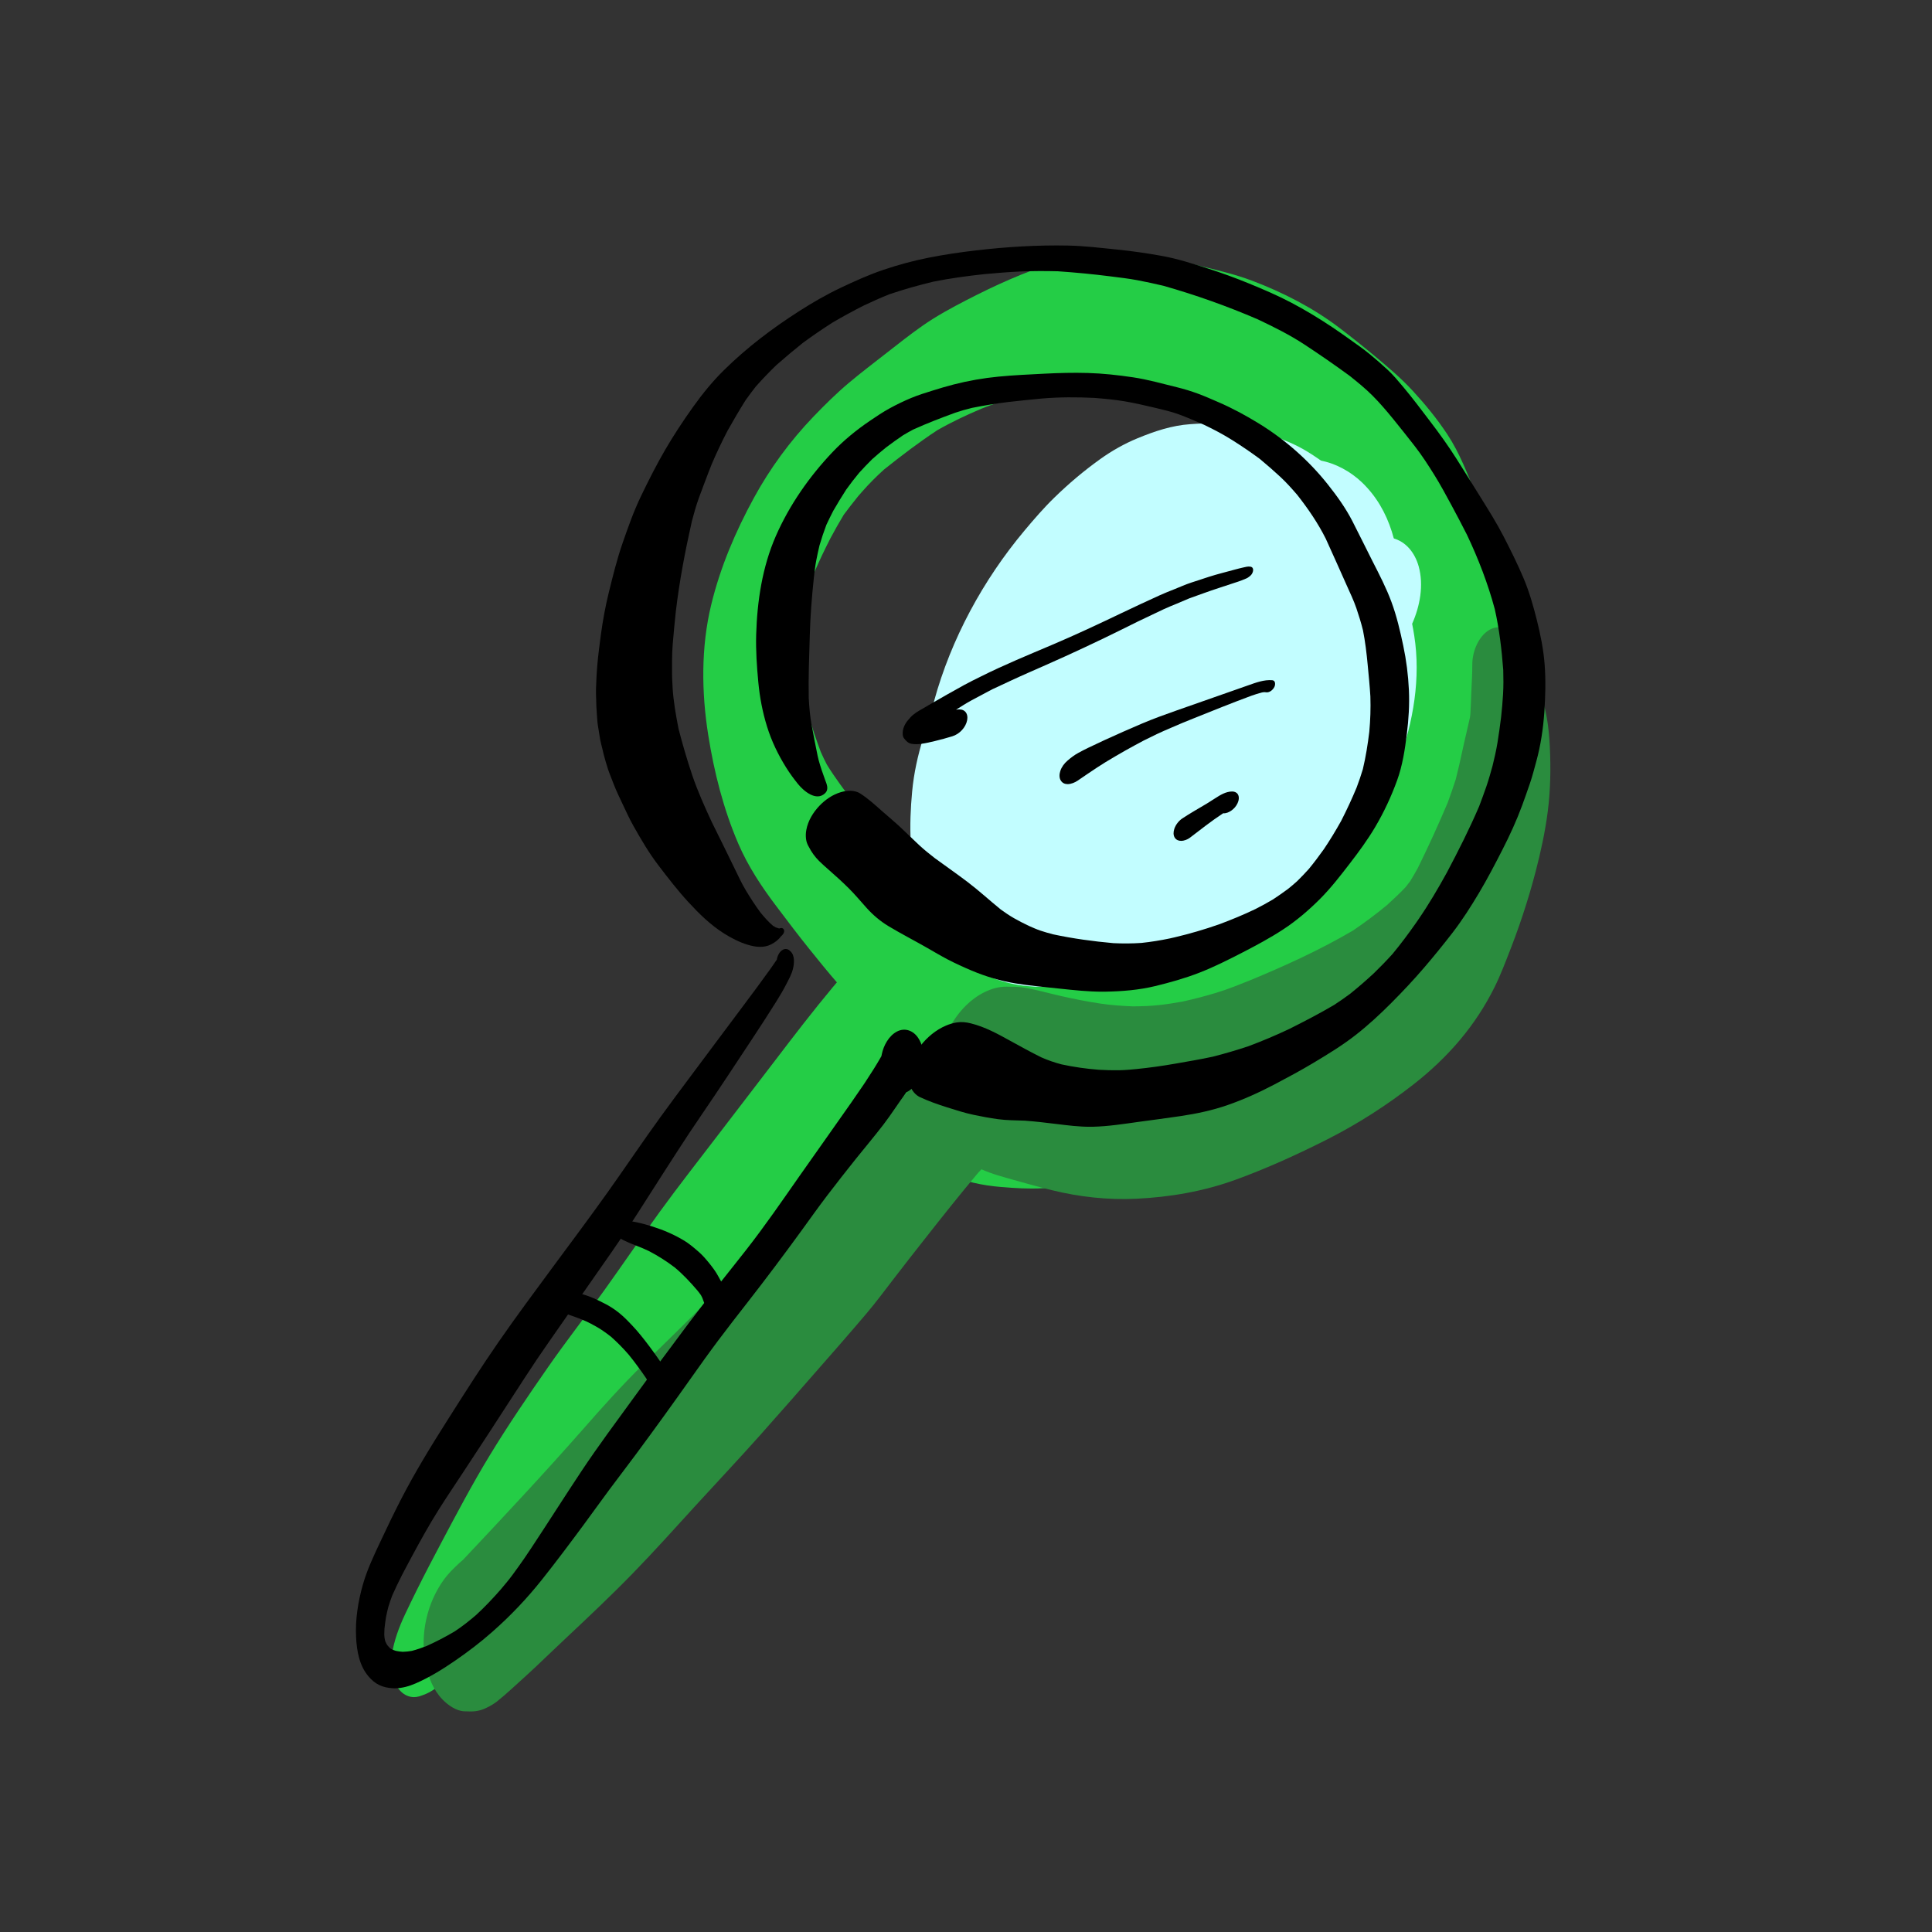<?xml version="1.0" encoding="UTF-8" standalone="no"?>
<!-- Created with Inkscape (http://www.inkscape.org/) -->

<svg
   width="500"
   height="500"
   viewBox="0 0 132.292 132.292"
   version="1.1"
   id="svg739"
   inkscape:version="1.1 (c4e8f9e, 2021-05-24)"
   sodipodi:docname="t0274.svg"
   inkscape:export-filename="/Users/koazumi/Desktop/ビットマップ.png"
   inkscape:export-xdpi="96"
   inkscape:export-ydpi="96"
   xmlns:inkscape="http://www.inkscape.org/namespaces/inkscape"
   xmlns:sodipodi="http://sodipodi.sourceforge.net/DTD/sodipodi-0.dtd"
   xmlns="http://www.w3.org/2000/svg"
   xmlns:svg="http://www.w3.org/2000/svg">
  <rect x="0" y="0" width="132.292" height="132.292" fill="#333333" stroke="none"/>
  <sodipodi:namedview
     id="namedview741"
     pagecolor="#ffffff"
     bordercolor="#666666"
     borderopacity="1.0"
     inkscape:pageshadow="2"
     inkscape:pageopacity="0.0"
     inkscape:pagecheckerboard="0"
     inkscape:document-units="mm"
     showgrid="false"
     units="px"
     inkscape:zoom="1.0998546"
     inkscape:cx="192.29815"
     inkscape:cy="352.3193"
     inkscape:window-width="1716"
     inkscape:window-height="1027"
     inkscape:window-x="95"
     inkscape:window-y="25"
     inkscape:window-maximized="0"
     inkscape:current-layer="layer1" />
  <defs
     id="defs736" />
  <g
     inkscape:label="レイヤー 1"
     inkscape:groupmode="layer"
     id="layer1">
    <g
       id="g6534"
       transform="matrix(0.195,0,0,-0.195,-491.778,607.044)">
      <g
         id="g326"
         transform="matrix(1,0,0,-1,2877.376,2695.94)">
        <path
           d="m 0,0 c -2.918,-0.211 -5.82,-0.402 -8.715,-0.844 -6.461,-0.984 -12.883,-2.969 -18.711,-5.926 -2.672,-1.355 -5.914,-2.965 -8.383,-4.816 -3.09,-2.312 -6.008,-4.797 -8.805,-7.457 -0.664,-0.629 -1.211,-1.348 -1.789,-2.055 -1.641,-2.016 -3.324,-3.996 -4.805,-6.129 -1.379,-1.984 -2.645,-4.039 -3.914,-6.094 -7.047,-11.408 -8.814,-25.523 -6.383,-38.755 -3.345,-3.84 -6.536,-7.823 -9.719,-11.764 -3.938,-4.879 -7.703,-9.891 -11.484,-14.891 -5.266,-6.961 -10.043,-14.129 -13.508,-22.203 -5.203,-12.125 -8.465,-25.07 -10.527,-38.074 -2.379,-14.977 -2.551,-30.82 1.02,-45.625 3.203,-13.273 8.512,-25.734 15.043,-37.691 5.644,-10.328 12.707,-19.957 20.848,-28.438 3.996,-4.164 8.141,-8.262 12.566,-11.977 4.277,-3.59 8.723,-6.965 13.125,-10.406 4.164,-3.25 8.293,-6.524 12.621,-9.555 4.914,-3.441 10.23,-6.32 15.555,-9.07 10,-5.164 20.449,-9.91 31.219,-13.219 5.981,-1.836 12.035,-2.898 18.281,-3.133 6.008,-0.227 12.137,0.637 18.078,1.434 5.242,0.703 10.402,2 15.531,3.258 5.734,1.406 11.52,2.797 17.055,4.883 10.832,4.082 21.484,9.559 30.707,16.578 4.101,3.117 8.141,6.344 12.098,9.637 4.723,3.934 9.465,7.926 13.637,12.453 4.441,4.82 8.559,9.844 12.168,15.316 4.352,6.594 7.219,14.164 10.086,21.465 4.445,11.324 7.449,23.25 10.098,35.098 2.977,13.301 4.926,26.871 4.359,40.527 -0.293,7.109 -1.191,14.152 -2.41,21.152 -1.387,7.969 -3.141,15.785 -5.644,23.488 -2.5,7.688 -5.809,15.031 -9.57,22.168 -4.019,7.62 -8.385,15.103 -13.193,22.256 0.367,-0.539 0.733,-1.077 1.099,-1.615 -0.376,0.552 -0.752,1.105 -1.128,1.658 -0.388,0.577 -0.779,1.152 -1.173,1.725 0.223,-0.33 0.447,-0.659 0.671,-0.988 -1.062,1.561 -2.126,3.123 -3.191,4.684 0.766,-1.129 1.535,-2.254 2.301,-3.383 -7.359,10.836 -15.938,20.727 -25.074,30.098 -4.328,4.445 -9.18,8.625 -14.149,12.355 -5.355,4.027 -10.797,7.805 -16.52,11.305 -10.328,6.316 -21.906,10.25 -33.539,13.371 -10.406,2.793 -20.973,5.215 -31.527,7.371 C 19.246,-0.797 14.262,0.082 9.094,0.215 8.355,0.234 7.6,0.244 6.837,0.244 4.547,0.244 2.186,0.158 0,0 Z m 47.508,-79.582 c 5.554,-0.332 11.008,-0.902 16.502,-1.7 2.549,-0.543 5.071,-1.132 7.604,-1.788 2.539,-0.656 5.017,-1.601 7.471,-2.552 3.658,-1.601 7.317,-3.262 10.701,-5.385 0.189,-0.119 0.377,-0.238 0.565,-0.357 2.073,-1.496 4.064,-3.031 6.04,-4.625 2.599,-2.475 5.085,-5.022 7.509,-7.668 4.01,-4.813 7.82,-9.741 11.456,-14.843 3.776,-5.78 7.289,-11.72 10.669,-17.739 1.36,-2.686 2.654,-5.394 3.885,-8.149 0.716,-1.922 1.393,-3.853 2.032,-5.804 0.705,-2.679 1.338,-5.369 1.917,-8.078 0.335,-1.999 0.639,-3.998 0.899,-6.011 0.073,-1.58 0.115,-3.158 0.13,-4.74 -0.168,-2.534 -0.394,-5.053 -0.671,-7.578 -1.217,-8.238 -2.706,-16.388 -4.644,-24.49 -1.514,-5.54 -3.29,-10.993 -5.252,-16.39 -0.754,-1.775 -1.536,-3.524 -2.354,-5.276 -1.514,-2.473 -3.117,-4.854 -4.847,-7.205 -7.415,-8.812 -15.767,-16.721 -24.213,-24.548 -3.011,-2.488 -6.084,-4.837 -9.316,-7.066 -3.315,-2.29 -6.815,-4.321 -10.325,-6.303 -9.509,-4.728 -19.523,-8.185 -29.737,-11.066 -6.411,-1.62 -12.788,-3.02 -19.387,-3.424 -3.254,0.151 -6.427,0.48 -9.65,0.963 -8.683,1.823 -16.966,4.567 -25.243,7.79 -5.358,2.264 -10.561,4.72 -15.617,7.618 -6.454,4.253 -12.602,8.943 -18.641,13.76 -2.688,2.435 -5.247,4.983 -7.647,7.722 0.304,-0.347 0.607,-0.694 0.91,-1.041 -0.782,0.894 -1.563,1.788 -2.345,2.681 -1.734,2.145 -3.411,4.293 -5.048,6.5 -1.641,2.7 -3.171,5.448 -4.665,8.23 -1.973,3.858 -3.84,7.739 -5.55,11.716 -1.043,2.934 -2.012,5.874 -2.924,8.845 -0.742,2.904 -1.421,5.804 -2.03,8.733 -0.11,0.791 -0.218,1.581 -0.329,2.371 -0.147,2.49 -0.23,4.975 -0.262,7.477 0.157,3.605 0.428,7.174 0.816,10.763 0.748,4.092 1.595,8.137 2.548,12.181 1.263,4.414 2.716,8.717 4.317,13.006 0.669,1.497 1.373,2.974 2.131,4.428 2.824,4.635 6.164,8.926 9.334,13.328 2.957,4.102 5.809,8.285 8.586,12.508 3.391,5.158 6.691,10.355 10.117,15.47 5.894,-1.959 12.775,-1.583 17.786,2.401 2.875,2.289 6.195,4.004 8.992,6.383 3.36,2.863 6.654,5.795 9.959,8.718 1.917,1.522 3.905,2.938 5.988,4.216 3.78,1.792 7.699,3.115 11.704,4.271 5.375,1.178 10.756,1.599 16.232,1.839 4.629,0.088 9.284,0.184 13.899,-0.091 z"
           style="fill:#24cd46;fill-opacity:1;fill-rule:nonzero;stroke:none"
           id="path328"
           inkscape:connector-curvature="0" />
      </g>
      <g
         id="g330"
         transform="matrix(1,0,0,-1,2662.613,2519.181)">
        <path
           d="m 0,0 c -3.09,-3.18 -3.731,-8.383 -3.109,-12.582 0.742,-5.062 2.523,-9.859 4.699,-14.473 1.324,-2.805 2.676,-5.59 4.055,-8.371 2.734,-5.516 5.586,-10.969 8.469,-16.406 5.519,-10.402 10.996,-20.809 17.117,-30.875 6.457,-10.625 13.473,-20.93 20.574,-31.133 6.34,-9.113 13.203,-17.871 19.676,-26.891 6.566,-9.152 12.883,-18.477 19.508,-27.59 6.601,-9.082 13.547,-17.934 20.363,-26.855 6.746,-8.836 13.543,-17.633 20.281,-26.473 6.555,-8.602 13.148,-17.188 20.07,-25.496 2.619,-3.151 5.311,-6.239 8.012,-9.318 1.577,-1.835 3.118,-3.694 4.601,-5.608 0.934,-1.203 1.797,-2.461 2.664,-3.715 3.742,-5.402 8.836,-9.93 14.672,-12.93 5.66,-2.914 12.149,-3.617 18.145,-1.234 8.793,3.488 14.164,12.336 16.957,20.938 2.91,8.957 3.352,18.703 2.066,27.988 -1.473,10.633 -5.324,20.477 -11.59,29.176 -2.891,4.012 -6.449,7.606 -10.414,10.582 -0.376,0.283 -0.747,0.569 -1.117,0.858 -4.313,4.144 -8.246,8.672 -12.254,13.107 -4.183,4.629 -8.294,9.317 -12.409,14.002 -7.643,8.759 -15.305,17.499 -23.298,25.944 -7.43,7.844 -14.879,15.66 -22.461,23.355 -14.723,14.941 -29.262,30.051 -44.16,44.816 -7.219,7.152 -14.121,14.582 -21.098,21.961 -7.293,7.715 -14.66,15.359 -22.023,23.008 -4.336,4.504 -8.773,8.879 -13.402,13.082 -2.422,2.199 -4.891,4.387 -7.438,6.441 -1.145,0.922 -2.254,1.93 -3.477,2.75 -0.797,0.535 -1.594,1.07 -2.391,1.605 C 9.738,0.707 8.199,1.258 6.461,1.844 6.462,1.838 6.463,1.832 6.464,1.826 5.88,1.994 5.291,2.076 4.708,2.076 2.985,2.076 1.317,1.357 0,0 Z"
           style="fill:#24cd46;fill-opacity:1;fill-rule:nonzero;stroke:none"
           id="path332"
           inkscape:connector-curvature="0" />
      </g>
      <g
         id="g334"
         transform="matrix(1,0,0,-1,2685.031,2512.124)">
        <path
           d="m 0,0 c -2.848,-0.082 -5.801,-2.18 -7.688,-4.121 -3.281,-3.375 -5.082,-8.027 -5.969,-12.57 -1.988,-10.199 0.406,-21.254 6.504,-29.648 1.476,-2.031 3.25,-3.742 5.059,-5.453 0.507,-0.479 1.033,-0.942 1.577,-1.379 14.137,-15.023 28.257,-30.089 41.883,-45.575 6.975,-7.975 14.03,-15.819 21.591,-23.257 7.617,-7.488 15.344,-14.871 22.77,-22.555 15.035,-15.555 29.355,-31.77 44.098,-47.602 5.328,-5.723 11.051,-11.023 16.746,-16.375 5.242,-4.925 10.273,-10.081 15.092,-15.419 1.133,-1.366 2.214,-2.759 3.248,-4.204 0.488,-0.737 0.974,-1.475 1.46,-2.213 1.899,-6.447 4.891,-12.657 9.699,-17.441 3.621,-3.606 8.953,-6.691 14.242,-6.641 2.074,0.024 4.156,-0.012 6.207,0.336 4.391,0.742 8.664,1.973 13,2.961 4.578,1.043 9.16,1.938 13.805,2.641 3.763,0.57 7.578,0.819 11.383,0.975 3.151,-0.027 6.281,-0.118 9.418,-0.471 2.694,-0.301 5.361,-0.732 8.024,-1.208 4.011,-0.877 7.939,-1.907 11.878,-3.097 4.017,-1.216 7.94,-2.816 11.838,-4.368 12.368,-5.133 24.57,-10.674 36.119,-17.469 4.168,-2.814 8.152,-5.783 12.021,-9 2.199,-2.009 4.381,-4.031 6.429,-6.195 0.554,-0.68 1.094,-1.37 1.619,-2.073 0.955,-1.538 1.842,-3.111 2.723,-4.693 3.729,-7.56 7.226,-15.215 10.506,-22.98 0.988,-2.693 1.917,-5.384 2.799,-8.109 0.834,-3.336 1.623,-6.673 2.329,-10.039 0.826,-3.929 1.824,-7.822 2.672,-11.742 0.049,-0.344 0.094,-0.688 0.136,-1.033 0.149,-2.635 0.256,-5.27 0.348,-7.908 0.117,-3.195 0.359,-6.391 0.34,-9.59 -0.031,-4.172 1.789,-9.164 5.231,-11.715 1.328,-0.988 2.953,-1.594 4.629,-1.363 2.52,0.348 4.016,2.285 5.164,4.355 0.008,0.014 0.015,0.028 0.023,0.042 2.405,3.977 4.733,7.973 6.508,12.283 2.023,4.902 3.684,9.777 4.609,15.012 0.594,3.375 0.894,6.805 1.059,10.223 0.371,7.609 0.238,15.293 -0.742,22.855 -0.922,7.074 -2.422,13.965 -4.215,20.859 -2.642,10.159 -6.006,20.301 -9.924,30.044 0.448,-1.11 0.893,-2.218 1.341,-3.329 -1.875,4.684 -3.617,9.441 -5.863,13.961 -3.297,6.641 -7.293,12.727 -12.035,18.398 -4.809,5.75 -10.402,11.035 -16.301,15.652 -9.438,7.387 -19.598,13.922 -30.293,19.344 -10.465,5.301 -21.246,10.211 -32.273,14.226 -11.246,4.09 -23.039,6.125 -34.973,6.688 -9.899,0.465 -19.871,-0.625 -29.477,-2.988 -5.41,-1.328 -10.773,-2.848 -16.133,-4.359 -1.969,-0.555 -3.926,-1.141 -5.844,-1.844 -0.965,-0.356 -1.913,-0.739 -2.852,-1.149 -0.39,0.401 -0.776,0.806 -1.156,1.217 -6.505,7.71 -12.765,15.637 -19.003,23.561 -3.547,4.5 -7.074,9.016 -10.566,13.559 -3.18,4.129 -6.289,8.332 -9.66,12.309 -2.848,3.352 -5.707,6.691 -8.605,10 0.731,-0.836 1.461,-1.672 2.195,-2.508 -2.074,2.383 -4.152,4.766 -6.231,7.141 0.372,-0.425 0.743,-0.85 1.113,-1.276 -1.445,1.653 -2.893,3.303 -4.341,4.955 -7.206,8.249 -14.424,16.492 -21.714,24.672 -7.32,8.215 -14.879,16.207 -22.297,24.332 -7.34,8.043 -14.617,16.156 -22.207,23.957 -7.574,7.785 -15.484,15.234 -23.395,22.668 -3.57,3.352 -7.098,6.754 -10.656,10.117 -1.914,1.812 -3.875,3.574 -5.82,5.352 -0.914,0.836 -1.836,1.664 -2.754,2.496 -1.652,1.5 -3.328,2.973 -5.078,4.355 C 9.902,-2.254 7.512,-0.957 5.707,-0.426 4.404,-0.039 3.304,0.052 2.137,0.052 1.464,0.052 0.769,0.021 0,0 Z"
           style="fill:#2a8c3e;fill-opacity:1;fill-rule:nonzero;stroke:none"
           id="path336"
           inkscape:connector-curvature="0" />
      </g>
      <g
         id="g494"
         transform="matrix(1,0,0,-1,2887.82,2770.689)">
        <path
           d="m 0,0 c -4.434,-0.93 -8.871,-2.707 -12.812,-4.941 -9.41,-5.328 -16.133,-13.637 -20.785,-23.289 -4.43,-9.199 -6.84,-19.699 -7.773,-29.828 -1.176,-12.746 0.105,-25.777 3.488,-38.113 5.969,-21.789 17.207,-42.516 31.707,-59.824 3.363,-4.012 6.785,-7.984 10.539,-11.637 5.101,-4.961 10.25,-9.312 16.035,-13.469 4.055,-2.914 8.527,-5.449 13.145,-7.355 5.965,-2.457 12.051,-4.512 18.543,-4.953 2.918,-0.195 5.742,-0.387 8.652,-0.207 2.852,0.176 5.699,0.676 8.516,1.086 3.914,0.566 7.766,1.734 11.473,3.074 4.414,1.598 8.617,3.297 12.609,5.769 2.547,1.578 5.039,3.266 7.375,5.137 2.551,2.039 4.719,4.562 6.914,6.949 2.461,2.676 4.598,5.547 6.508,8.637 1.867,3.015 3.658,6.068 5.285,9.209 1.228,-0.061 2.464,0.042 3.687,0.35 4.844,1.219 7.91,5.328 9.191,9.965 1.817,6.58 0.45,13.922 -2.305,20.128 0.27,1.367 0.514,2.741 0.731,4.122 2.348,14.961 -0.332,30.355 -5.461,44.453 -5.164,14.195 -13.855,27.496 -24.371,38.293 -8.601,8.828 -18.863,16.434 -30.129,21.516 -4.17,1.881 -8.445,3.589 -12.85,4.842 C 44.124,-3.047 28.627,0.999 13.266,1.445 12.891,1.456 12.514,1.462 12.138,1.462 8.072,1.462 3.955,0.826 0,0 Z"
           style="fill:#c2fdff;fill-opacity:1;fill-rule:nonzero;stroke:none"
           id="path496"
           inkscape:connector-curvature="0" />
      </g>
      <g
         id="g498"
         transform="matrix(1,0,0,-1,2865.742,2772.035)">
        <path
           d="m 0,0 c -4.988,-2.941 -8.934,-6.426 -12.469,-11.031 -3.793,-4.941 -6.293,-10.699 -8.266,-16.551 -3.859,-11.449 -3.875,-23.633 -2.766,-35.516 1.188,-12.73 5.527,-25.137 10.906,-36.645 5.035,-10.773 12.113,-20.441 20.004,-29.27 6.605,-7.391 14.379,-13.645 22.48,-19.305 9.537,-6.667 20.081,-11.784 30.778,-16.307 4.689,-2.735 9.544,-5.205 14.519,-7.299 9,-3.793 18.387,-6.941 28.152,-7.953 2.824,-0.293 5.68,-0.488 8.52,-0.445 2.656,0.035 5.344,0.57 7.949,1.027 5.352,0.941 10.602,3.856 14.52,7.562 10.335,9.792 13.449,23.935 13.422,37.751 0,0.001 2e-4,0.002 2e-4,0.003 0.174,2.594 0.186,5.165 0.089,7.728 1.334,9.334 1.443,18.796 -0.253,28.147 -2.281,12.594 -6.328,24.742 -12.375,36.047 -5.887,11.012 -13.09,21.445 -21.957,30.281 -3.715,3.703 -7.59,7.266 -11.777,10.426 -2.664,2.008 -5.281,4.016 -8.066,5.848 -2.977,1.953 -6.125,3.688 -9.223,5.434 C 76.156,-5.539 67.344,-2.133 58.496,0.414 49.825,2.911 40.506,4.919 31.367,5.043 30.924,5.095 30.48,5.142 30.035,5.184 27.634,5.411 25.215,5.543 22.804,5.543 14.86,5.543 6.985,4.117 0,0 Z m 56.794,-79.117 c 4.213,-0.375 8.37,-1.003 12.51,-1.885 3.295,-0.877 6.535,-1.904 9.725,-3.103 1.261,-0.561 2.508,-1.149 3.741,-1.766 2.984,-7.373 6.149,-14.676 8.758,-22.192 0.014,-0.052 0.028,-0.104 0.042,-0.156 -0.025,0.005 -0.049,0.01 -0.074,0.015 -2.016,0.576 -3.997,1.253 -5.956,1.996 -2.531,1.122 -5.006,2.352 -7.437,3.677 -2.769,1.691 -5.465,3.493 -8.1,5.388 -2.797,2.196 -5.512,4.49 -8.15,6.877 -2.204,2.167 -4.34,4.4 -6.409,6.696 -1.155,1.409 -2.282,2.841 -3.383,4.294 0.068,0.014 0.137,0.028 0.205,0.042 1.508,0.117 3.011,0.151 4.526,0.12 z"
           style="fill:#c2fdff;fill-opacity:1;fill-rule:nonzero;stroke:none"
           id="path500"
           inkscape:connector-curvature="0" />
      </g>
      <g
         id="g736"
         transform="matrix(1,0,0,-1,2659.61,2520.237)">
        <path
           d="m 0,0 c -1.562,-0.113 -3.059,-0.426 -4.481,-1.098 -1.445,-0.684 -2.664,-1.754 -3.707,-2.949 -3.281,-3.762 -4.184,-8.906 -4.441,-13.734 -0.336,-6.312 0.695,-12.746 2.438,-18.797 1.484,-5.156 3.828,-10.055 6.098,-14.902 2.281,-4.871 4.609,-9.711 7.062,-14.496 4.992,-9.746 10.762,-19.129 16.625,-28.367 5.844,-9.211 11.703,-18.449 17.922,-27.414 6.149,-8.855 12.57,-17.516 18.977,-26.184 6.469,-8.746 12.984,-17.453 19.289,-26.312 6.211,-8.727 12.176,-17.629 18.461,-26.301 6.34,-8.742 12.891,-17.332 19.316,-26.012 6.406,-8.656 12.977,-17.203 19.254,-25.953 0.777,-1.086 1.535,-2.191 2.285,-3.301 0.234,-1.352 0.902,-2.848 2.164,-3.504 1.027,-0.535 1.957,-0.168 2.621,0.57 -0.012,-0.016 -0.019,-0.031 -0.031,-0.047 1.629,1.434 1.379,4.246 0.945,6.109 -0.461,1.965 -1.496,3.766 -2.406,5.551 -1.062,2.09 -2.277,4.109 -3.519,6.094 -2.801,4.484 -5.688,8.91 -8.598,13.324 -5.684,8.613 -11.344,17.234 -17.164,25.754 0.004,-0.008 0.008,-0.012 0.012,-0.02 -0.016,0.024 -0.031,0.047 -0.051,0.07 -0.008,0.016 -0.019,0.035 -0.031,0.051 0.004,-0.004 0.008,-0.012 0.012,-0.016 -1.547,2.297 -3.098,4.59 -4.644,6.883 -6.094,9.258 -12.024,18.625 -18,27.957 -5.957,9.316 -12.406,18.324 -18.73,27.395 -5.598,8.035 -11.246,16.031 -16.773,24.117 -5.699,8.539 -11.191,17.211 -16.812,25.801 -3.027,4.629 -6.07,9.25 -9.101,13.879 -2.883,4.402 -5.848,8.762 -8.649,13.215 -3.453,5.484 -6.574,11.148 -9.645,16.852 -0.762,1.41 -1.512,2.832 -2.262,4.25 -0.109,0.211 -0.223,0.422 -0.336,0.633 -0.192,0.387 -0.391,0.766 -0.594,1.148 -1.219,2.391 -2.394,4.789 -3.465,7.25 -0.488,1.305 -0.934,2.613 -1.348,3.941 -0.309,1.234 -0.59,2.469 -0.84,3.715 -0.203,1.309 -0.375,2.617 -0.516,3.934 -0.039,0.664 -0.062,1.328 -0.074,2 0.02,0.379 0.043,0.758 0.078,1.137 0.055,0.332 0.121,0.664 0.192,0.996 0.043,0.137 0.086,0.274 0.133,0.41 0.137,0.301 0.273,0.59 0.426,0.883 0.121,0.191 0.25,0.379 0.383,0.562 0.266,0.305 0.539,0.598 0.828,0.887 0.144,0.105 0.293,0.211 0.445,0.309 0.516,0.242 1.027,0.441 1.57,0.617 0.812,0.168 1.605,0.277 2.43,0.332 1.086,-0.027 2.141,-0.141 3.203,-0.328 1.789,-0.465 3.484,-1.055 5.199,-1.723 3.363,-1.516 6.613,-3.207 9.793,-5.082 2.684,-1.762 5.152,-3.719 7.586,-5.805 3.051,-2.82 5.871,-5.797 8.605,-8.926 1.402,-1.672 2.828,-3.336 4.125,-5.098 1.438,-1.938 2.824,-3.91 4.211,-5.891 0.785,-1.168 1.574,-2.336 2.359,-3.504 5.965,-9.012 11.742,-18.148 17.723,-27.148 5.867,-8.82 12.215,-17.316 18.438,-25.891 6.336,-8.734 12.738,-17.43 19.227,-26.055 6.582,-8.746 13.508,-17.227 20.254,-25.848 6.523,-8.344 12.52,-17.078 18.586,-25.75 6.047,-8.641 12.199,-17.207 18.227,-25.863 1.414,-2.027 2.824,-4.059 4.207,-6.113 0.144,-0.211 0.285,-0.422 0.426,-0.637 0.035,-0.051 0.074,-0.105 0.109,-0.156 0.024,-0.039 0.051,-0.078 0.074,-0.117 1.996,-3.023 3.949,-6.07 5.734,-9.223 0.047,-0.215 0.09,-0.434 0.133,-0.652 0.606,-3.066 2.481,-6.52 5.348,-8.008 2.75,-1.433 5.648,-0.34 7.348,2.125 2.18,3.168 2.367,7.539 1.516,11.172 -0.781,3.328 -2.543,6.524 -5.613,8.094 -2.773,3.723 -5.242,7.668 -8.07,11.355 -3.125,4.074 -6.445,7.984 -9.649,11.992 -3.359,4.203 -6.676,8.438 -9.945,12.715 -3.141,4.109 -6.125,8.336 -9.168,12.52 -6.18,8.504 -12.488,16.914 -18.957,25.203 -3.449,4.418 -6.894,8.84 -10.254,13.324 -3.223,4.301 -6.344,8.676 -9.445,13.066 -6.301,8.914 -12.688,17.777 -19.188,26.547 -3.144,4.242 -6.359,8.43 -9.512,12.664 -3.102,4.164 -6.109,8.395 -9.195,12.57 -4.762,6.441 -9.566,12.859 -14.551,19.129 -5.203,6.543 -10.98,12.652 -17.258,18.176 0.141,-0.125 0.285,-0.25 0.426,-0.375 -0.422,0.375 -0.848,0.746 -1.27,1.121 0.141,-0.125 0.281,-0.25 0.422,-0.375 -4.031,3.559 -8.32,6.805 -12.742,9.855 -4.406,3.039 -9.004,5.887 -13.914,8.027 -2.297,1 -4.832,1.727 -7.363,1.727 C 0.617,0.035 0.309,0.023 0,0 Z"
           style="fill:#000000;fill-opacity:1;fill-rule:nonzero;stroke:none"
           id="path738"
           inkscape:connector-curvature="0" />
      </g>
      <g
         id="g740"
         transform="matrix(1,0,0,-1,2893.009,2718.347)">
        <path
           d="m 0,0 c -3.75,-0.461 -7.508,-0.906 -11.277,-1.184 -3.133,-0.117 -6.293,-0.098 -9.406,-0.523 -2.852,-0.391 -5.672,-0.922 -8.492,-1.516 -3.133,-0.66 -6.176,-1.641 -9.226,-2.602 -3.434,-1.086 -6.742,-2.242 -10.004,-3.793 -0.953,-0.574 -1.73,-1.336 -2.328,-2.281 -0.984,-1.543 -1.312,-3.395 -1.262,-5.199 0.105,-3.766 1.879,-7.414 4.137,-10.351 2.332,-3.027 5.43,-5.606 8.961,-7.106 1.199,-0.516 2.438,-0.883 3.723,-1.102 1.781,-0.281 3.309,-0.109 5.039,0.32 4.922,1.223 9.379,3.66 13.785,6.105 3.617,2.008 7.254,3.996 10.965,5.836 2.305,1.012 4.621,1.812 7.062,2.453 4.351,0.934 8.711,1.559 13.152,1.898 2.383,0.133 4.758,0.203 7.145,0.16 2.441,-0.039 4.887,-0.316 7.32,-0.535 -0.426,0.039 -0.848,0.074 -1.274,0.113 4.582,-0.457 9.121,-1.098 13.656,-1.895 4.422,-0.777 8.848,-1.508 13.23,-2.465 4.172,-1.078 8.309,-2.277 12.395,-3.648 4.883,-1.828 9.695,-3.848 14.406,-6.09 5.316,-2.664 10.613,-5.41 15.73,-8.43 1.875,-1.223 3.699,-2.496 5.5,-3.828 2.871,-2.297 5.633,-4.699 8.336,-7.195 2.297,-2.223 4.512,-4.5 6.656,-6.875 2.902,-3.504 5.609,-7.129 8.219,-10.867 0.586,-0.851 1.172,-1.703 1.758,-2.555 -0.277,0.398 -0.555,0.801 -0.832,1.203 3.629,-5.266 6.852,-10.777 9.938,-16.375 4.031,-7.621 7.918,-15.293 11.312,-23.219 0.875,-2.301 1.719,-4.605 2.527,-6.934 0.832,-2.391 1.5,-4.848 2.184,-7.285 0.66,-2.707 1.289,-5.418 1.738,-8.176 0.492,-2.988 0.895,-5.984 1.27,-8.988 0.281,-2.68 0.543,-5.359 0.688,-8.047 0.16,-2.824 0.144,-5.629 0.062,-8.453 -0.547,-7.199 -1.383,-14.332 -2.973,-21.379 -2.41,-8.973 -5.766,-17.656 -9.742,-26.055 -1.789,-3.516 -3.613,-7.012 -5.492,-10.484 -1.941,-3.586 -3.879,-7.199 -6.043,-10.664 -2.152,-3.453 -4.367,-6.879 -6.871,-10.094 -2.488,-3.199 -5.012,-6.363 -7.562,-9.512 0.004,0.004 0.004,0.004 0.004,0.004 -2.309,-2.816 -4.649,-5.578 -7.223,-8.156 -2.535,-2.539 -5.297,-4.777 -8.101,-7.008 -5.164,-3.777 -10.418,-7.402 -15.762,-10.918 -5.195,-3.418 -10.777,-6.188 -16.387,-8.848 -10.805,-4.664 -21.879,-8.594 -33.195,-11.809 -3.031,-0.715 -6.043,-1.367 -9.105,-1.949 -3.137,-0.594 -6.336,-0.949 -9.5,-1.355 -6.121,-0.781 -12.254,-1.359 -18.41,-1.785 -4.43,-0.117 -8.832,-0.117 -13.262,0.078 -4.207,0.188 -8.406,0.543 -12.602,0.926 -5.996,0.652 -11.922,1.449 -17.84,2.629 -5.277,1.266 -10.441,2.723 -15.578,4.469 -3.086,1.234 -6.094,2.586 -9.098,4.016 -3.68,1.871 -7.277,3.832 -10.84,5.922 -3.527,2.262 -6.965,4.609 -10.344,7.094 -3.188,2.539 -6.293,5.141 -9.348,7.84 -2.488,2.402 -4.859,4.871 -7.156,7.461 -1.254,1.594 -2.457,3.199 -3.629,4.848 -2.203,3.504 -4.277,7.07 -6.309,10.672 -1.984,3.801 -3.801,7.641 -5.492,11.582 -0.355,0.894 -0.711,1.789 -1.066,2.684 -1.172,3.082 -2.352,6.156 -3.484,9.25 -0.988,2.711 -1.762,5.488 -2.496,8.273 -2.359,10.473 -4.391,21.066 -5.641,31.734 -0.422,3.887 -0.785,7.766 -1.105,11.664 -0.305,3.742 -0.211,7.516 -0.211,11.27 0.066,1.285 0.125,2.57 0.188,3.859 0.297,4.856 1.164,9.645 2.086,14.41 1.43,5.508 3,10.945 4.828,16.336 1.922,5.656 4.363,11.059 6.875,16.465 2.707,5.461 5.414,10.922 8.066,16.406 1.23,2.535 2.438,5.133 3.887,7.551 1.609,2.684 3.281,5.262 5.141,7.777 1.344,1.629 2.707,3.203 4.328,4.578 0.324,0.219 0.641,0.418 0.981,0.594 0.406,0.148 0.816,0.274 1.227,0.399 0.558,-0.242 1.211,-0.289 1.566,0.258 0.562,0.863 -0.227,1.93 -0.949,2.5 -0.879,1.226 -2.102,2.129 -3.449,2.82 -2.633,1.351 -5.644,0.926 -8.359,0.082 -2.891,-0.894 -5.691,-2.348 -8.238,-3.957 -4.707,-2.981 -8.66,-6.863 -12.418,-10.941 -3.789,-4.109 -7.207,-8.555 -10.594,-12.992 -3.273,-4.289 -6.008,-8.961 -8.656,-13.649 -1.41,-2.496 -2.617,-5.125 -3.836,-7.719 -1.07,-2.273 -2.191,-4.559 -3.102,-6.902 -0.559,-1.438 -1.117,-2.875 -1.676,-4.316 -0.492,-1.273 -0.84,-2.617 -1.25,-3.918 -0.445,-1.426 -0.773,-2.875 -1.117,-4.324 -0.297,-1.254 -0.656,-2.504 -0.859,-3.773 -0.238,-1.476 -0.477,-2.953 -0.715,-4.43 -0.234,-1.441 -0.262,-2.941 -0.391,-4.394 -0.141,-1.562 -0.176,-3.125 -0.215,-4.691 -0.031,-1.285 -0.113,-2.578 -0.066,-3.863 0.105,-2.902 0.234,-5.766 0.496,-8.652 0.312,-3.426 0.75,-6.824 1.211,-10.234 0.672,-4.977 1.582,-9.996 2.785,-14.875 1.438,-5.84 2.879,-11.711 4.856,-17.398 1.934,-5.578 3.91,-11.184 6.477,-16.508 2.648,-5.492 5.394,-10.938 8.461,-16.211 3,-5.16 6.281,-10.117 9.742,-14.976 3.269,-4.598 6.871,-9.031 10.891,-12.992 8,-7.883 16.922,-14.652 26.375,-20.703 4.68,-2.996 9.543,-5.816 14.57,-8.199 4.91,-2.324 9.887,-4.59 15.043,-6.328 5.18,-1.75 10.473,-3.195 15.84,-4.258 5.57,-1.105 11.141,-1.926 16.777,-2.582 10.68,-1.246 21.43,-1.899 32.18,-1.692 5.746,0.109 11.512,0.824 17.223,1.399 5.359,0.539 10.676,1.305 15.973,2.273 5.434,0.992 10.742,2.723 15.996,4.399 4.867,1.551 9.734,3.332 14.457,5.269 5.008,2.051 9.98,4.172 14.773,6.699 4.977,2.621 9.738,5.504 14.418,8.629 2.094,1.399 4.156,2.852 6.207,4.316 2.297,1.645 4.652,3.266 6.836,5.059 2.211,1.82 4.34,3.664 6.438,5.613 1.969,1.832 3.695,3.918 5.422,5.973 3.305,3.933 6.391,8.082 9.508,12.168 3.254,4.262 6.379,8.609 9.25,13.141 2.859,4.516 5.684,9.051 8.504,13.59 2.789,4.484 5.594,8.941 8.012,13.641 2.484,4.832 4.906,9.688 7.019,14.695 1.988,4.719 3.402,9.68 4.644,14.633 1.27,5.082 2.324,10.274 2.727,15.496 0.438,5.641 0.285,11.242 -0.105,16.879 -0.406,5.812 -1.277,11.676 -2.824,17.297 -0.703,2.562 -1.355,5.144 -2.215,7.664 -0.891,2.605 -1.801,5.195 -2.75,7.781 -1.953,5.293 -4.324,10.457 -6.891,15.477 -2.617,5.129 -5.281,10.242 -8.227,15.191 -2.883,4.836 -5.926,9.621 -9.371,14.082 -3.223,4.164 -6.535,8.242 -9.961,12.238 -3.684,4.297 -7.535,8.383 -11.527,12.391 -3.949,3.961 -8.027,7.738 -12.43,11.184 -4.664,3.645 -9.75,6.746 -14.816,9.785 -4.449,2.668 -9.043,5.129 -13.629,7.547 -5.391,2.836 -10.883,5.332 -16.637,7.328 -5.348,1.855 -10.812,3 -16.398,3.84 -4.875,0.731 -9.77,1.344 -14.652,2.02 -5.379,0.746 -10.754,1.601 -16.192,1.73 C 12.348,0.961 12,0.965 11.648,0.965 7.758,0.965 3.856,0.473 0,0 Z"
           style="fill:#000000;fill-opacity:1;fill-rule:nonzero;stroke:none"
           id="path742"
           inkscape:connector-curvature="0" />
      </g>
      <g
         id="g744"
         transform="matrix(1,0,0,-1,2894.224,2765.872)">
        <path
           d="m 0,0 c -5.262,-0.562 -10.527,-1.004 -15.754,-1.863 -5.234,-0.859 -10.492,-2.441 -15.379,-4.508 -2.836,-1.199 -5.641,-2.473 -8.371,-3.898 -2.379,-1.246 -4.688,-2.613 -7.016,-3.953 -4.566,-2.625 -9.258,-5.019 -13.777,-7.734 -2.816,-1.691 -5.445,-3.922 -7.644,-6.363 -2.074,-2.305 -4.066,-4.707 -6.262,-6.894 -2.27,-2.258 -4.633,-4.391 -7.039,-6.5 -1.164,-1.027 -2.332,-2.043 -3.434,-3.137 -1.473,-1.469 -2.68,-3.144 -3.613,-5 -0.512,-0.836 -0.832,-1.738 -0.957,-2.711 -0.137,-1.074 -0.102,-2.141 0.105,-3.203 0.578,-3.199 2.383,-6.145 4.605,-8.469 2.055,-2.144 4.629,-3.926 7.5,-4.766 2.164,-0.637 4.828,-0.82 6.816,0.457 2.879,1.848 5.332,4.129 7.887,6.379 2.102,1.852 4.262,3.637 6.309,5.551 2.172,2.043 4.289,4.137 6.473,6.168 1.754,1.629 3.621,3.133 5.516,4.598 3.812,2.785 7.691,5.484 11.457,8.332 4.051,3.066 7.766,6.504 11.703,9.699 1.512,1.09 3.039,2.137 4.66,3.062 1.695,0.973 3.43,1.84 5.188,2.688 1.363,0.602 2.723,1.215 4.141,1.691 1.469,0.496 2.957,0.914 4.457,1.297 6.938,1.484 14.027,2.453 21.094,3.086 3.301,0.164 6.57,0.148 9.879,-0.078 3.359,-0.355 6.664,-0.891 9.98,-1.586 0.52,-0.117 1.039,-0.238 1.562,-0.359 -0.082,0.019 -0.16,0.039 -0.242,0.059 0.09,-0.02 0.18,-0.039 0.27,-0.062 5.367,-1.262 10.609,-2.797 15.805,-4.621 4.285,-1.605 8.508,-3.34 12.625,-5.32 2.117,-1.074 4.191,-2.195 6.223,-3.414 1.797,-1.18 3.551,-2.414 5.277,-3.691 1.09,-0.875 2.144,-1.773 3.18,-2.707 1.398,-1.371 2.742,-2.781 4.055,-4.238 1.871,-2.266 3.629,-4.617 5.336,-7.012 2.168,-3.223 4.168,-6.531 6.059,-9.922 1.961,-3.828 3.762,-7.719 5.414,-11.684 0.812,-2.141 1.539,-4.285 2.199,-6.481 1.023,-4.328 1.723,-8.676 2.254,-13.09 0.383,-4.145 0.516,-8.238 0.383,-12.395 -0.215,-3.746 -0.606,-7.473 -0.953,-11.211 -0.379,-4.047 -0.856,-8.066 -1.649,-12.055 -0.652,-2.613 -1.438,-5.172 -2.309,-7.723 -0.938,-2.738 -2.195,-5.367 -3.379,-8.004 -2.461,-5.484 -4.879,-10.996 -7.387,-16.457 -2.762,-5.504 -6.207,-10.52 -10,-15.351 -1.879,-2.184 -3.801,-4.34 -5.91,-6.301 -2.336,-2.168 -4.726,-4.25 -7.18,-6.289 -3.074,-2.289 -6.234,-4.426 -9.469,-6.484 -3.309,-2.102 -6.723,-3.902 -10.254,-5.582 -2.894,-1.273 -5.785,-2.516 -8.754,-3.617 -2.644,-0.973 -5.434,-1.598 -8.172,-2.266 -3.644,-0.852 -7.281,-1.719 -10.976,-2.336 -3.484,-0.578 -7.016,-0.902 -10.527,-1.18 -6.121,-0.301 -12.273,-0.309 -18.379,0.211 -3.965,0.391 -7.934,0.762 -11.895,1.23 -4.274,0.508 -8.496,1.227 -12.715,2.066 -1.992,0.488 -3.938,1.031 -5.887,1.699 -4.981,1.824 -9.93,3.715 -14.762,5.91 -1.211,0.644 -2.391,1.309 -3.566,2.016 -2.008,1.359 -3.969,2.769 -5.906,4.227 -1.676,1.344 -3.305,2.723 -4.91,4.152 -1.574,1.555 -3.086,3.141 -4.57,4.777 -1.598,1.918 -3.109,3.879 -4.559,5.91 -1.578,2.43 -3.062,4.902 -4.516,7.402 -0.852,1.649 -1.668,3.301 -2.453,4.992 -0.902,2.379 -1.695,4.774 -2.41,7.223 -0.422,1.777 -0.809,3.551 -1.152,5.348 -0.391,2.027 -0.598,4.094 -0.84,6.141 -0.707,6.656 -1.223,13.301 -1.41,19.992 -0.215,7.379 -0.523,14.762 -0.371,22.137 0.188,3.184 0.438,6.359 1.024,9.5 0.664,3.578 1.348,7.156 2.09,10.719 -0.035,-0.144 -0.07,-0.293 -0.109,-0.441 0.062,0.262 0.125,0.519 0.188,0.781 0.094,0.391 0.191,0.785 0.281,1.176 -0.012,-0.051 -0.02,-0.098 -0.031,-0.148 0.031,0.137 0.062,0.27 0.094,0.402 0,-0.008 -0.004,-0.016 -0.004,-0.027 0.633,2.246 1.371,4.438 2.18,6.629 0.582,1.582 1.461,3.371 0.039,4.774 -3.07,3.023 -7.508,-0.727 -9.527,-3.223 -1.488,-1.844 -2.883,-3.738 -4.141,-5.75 -2.824,-4.512 -5.141,-9.305 -6.723,-14.398 -1.578,-5.078 -2.574,-10.301 -3.07,-15.598 -0.519,-5.535 -0.906,-11.117 -0.75,-16.68 0.34,-11.766 2.156,-23.828 6.914,-34.668 4.774,-10.875 11.742,-20.867 19.91,-29.461 3.926,-4.133 8.348,-7.734 13.055,-10.938 2.266,-1.539 4.562,-3.09 6.965,-4.406 2.469,-1.352 4.973,-2.559 7.566,-3.648 2.481,-1.039 5.098,-1.84 7.664,-2.641 2.434,-0.766 4.875,-1.488 7.344,-2.121 5.156,-1.324 10.383,-2.227 15.68,-2.742 5.328,-0.523 10.676,-0.746 16.02,-1.027 5.101,-0.266 10.188,-0.402 15.297,-0.254 5.32,0.156 10.602,0.734 15.863,1.516 5.238,0.777 10.402,2.254 15.543,3.512 2.508,0.613 4.949,1.371 7.371,2.262 2.418,0.891 4.781,1.953 7.148,2.973 4.938,2.133 9.633,4.684 14.215,7.5 9.215,5.664 17.492,12.945 24.219,21.426 3.176,4.004 6.176,8.184 8.527,12.726 2.43,4.703 4.726,9.477 7.129,14.191 2.391,4.691 4.812,9.34 6.641,14.285 1.844,4.984 3.059,10.199 4.152,15.391 1.086,5.144 1.734,10.297 1.98,15.547 0.242,5.188 -0.094,10.328 -0.731,15.477 -0.676,5.48 -1.508,11.004 -3.402,16.223 -2.07,5.719 -4.606,11.148 -7.695,16.391 -2.672,4.527 -5.82,8.805 -9.031,12.965 -3.254,4.223 -6.555,8.492 -10.324,12.274 -3.965,3.973 -8.285,7.676 -12.992,10.754 -4.527,2.961 -9.281,5.512 -14.086,7.992 -4.953,2.555 -9.93,5.066 -15.121,7.109 -5.09,2 -10.422,3.496 -15.73,4.785 C 27.645,0.469 21.832,0.938 15.992,1.043 15.602,1.051 15.211,1.055 14.82,1.055 9.867,1.055 4.922,0.523 0,0 Z"
           style="fill:#000000;fill-opacity:1;fill-rule:nonzero;stroke:none"
           id="path746"
           inkscape:connector-curvature="0" />
      </g>
      <g
         id="g748"
         transform="matrix(1,0,0,-1,2842.075,2851.852)">
        <path
           d="m 0,0 c -1.234,-0.203 -1.918,-0.969 -2.66,-1.891 -0.594,-0.738 -0.566,-1.98 -0.41,-2.848 0.215,-1.184 0.793,-2.359 1.547,-3.293 0.387,-0.48 0.785,-0.949 1.207,-1.395 0.562,-0.598 1.219,-1.066 1.875,-1.543 0.644,-0.469 1.379,-0.84 2.062,-1.246 0.981,-0.586 1.969,-1.156 2.957,-1.727 1.922,-1.113 3.848,-2.215 5.774,-3.32 2.027,-1.16 4.078,-2.281 6.121,-3.414 1.879,-1.039 3.824,-1.965 5.742,-2.926 8.215,-4.121 16.742,-7.605 25.195,-11.199 8.211,-3.488 16.289,-7.277 24.332,-11.133 4.434,-2.125 8.891,-4.184 13.363,-6.223 1.668,-0.762 3.371,-1.426 5.074,-2.105 1.992,-0.793 3.969,-1.691 6.008,-2.359 2.07,-0.676 4.141,-1.355 6.215,-2.031 1.457,-0.477 2.934,-0.875 4.414,-1.281 1.586,-0.438 3.168,-0.871 4.762,-1.277 0.906,-0.227 1.809,-0.496 2.727,-0.684 0.883,-0.176 1.762,-0.48 2.66,-0.309 1.399,0.266 0.981,1.934 0.355,2.746 -0.133,0.176 -0.305,0.355 -0.504,0.519 0.004,0.004 0.004,0.004 0.008,0.004 -0.426,0.336 -0.824,0.664 -1.332,0.871 -0.539,0.223 -1.078,0.441 -1.617,0.664 -0.809,0.332 -1.656,0.574 -2.481,0.852 -1.851,0.629 -3.707,1.23 -5.566,1.836 -3.461,1.125 -6.867,2.394 -10.293,3.613 -1.488,0.633 -2.973,1.262 -4.461,1.887 -1.504,0.637 -3.047,1.219 -4.519,1.918 -3.031,1.441 -6.062,2.895 -9.102,4.332 -3.977,1.973 -7.949,3.957 -11.953,5.879 -4.469,2.148 -8.945,4.254 -13.461,6.305 -4.387,1.996 -8.801,3.933 -13.215,5.875 -4.184,1.836 -8.312,3.801 -12.457,5.726 -0.031,0.016 -0.066,0.031 -0.102,0.047 -2.414,1.277 -4.82,2.57 -7.234,3.852 -1.871,0.996 -3.652,2.18 -5.457,3.297 0.144,-0.019 0.293,-0.039 0.438,-0.059 0.969,-0.121 1.98,-0.023 2.723,0.684 0.809,0.777 0.941,1.965 0.75,3.016 -0.469,2.594 -2.719,4.938 -5.211,5.695 -1.984,0.605 -3.977,1.156 -5.996,1.641 C 6.641,-0.613 5.008,-0.219 3.34,0.004 2.754,0.082 2.172,0.129 1.59,0.129 1.062,0.129 0.535,0.09 0,0 Z"
           style="fill:#000000;fill-opacity:1;fill-rule:nonzero;stroke:none"
           id="path750"
           inkscape:connector-curvature="0" />
      </g>
      <g
         id="g752"
         transform="matrix(1,0,0,-1,2894.45,2838.944)">
        <path
           d="M 0,0 C -0.637,-1 -0.531,-2.293 -0.184,-3.371 0.266,-4.769 1.188,-6 2.289,-6.957 c 1.18,-1.024 2.457,-2.016 3.84,-2.762 1.121,-0.606 2.246,-1.195 3.391,-1.75 1.938,-0.934 3.879,-1.852 5.832,-2.75 4.348,-1.996 8.715,-3.922 13.117,-5.793 3.977,-1.695 8.066,-3.164 12.145,-4.602 4.266,-1.504 8.535,-2.992 12.805,-4.492 2.613,-0.918 5.223,-1.832 7.836,-2.75 1.531,-0.539 3.059,-1.074 4.59,-1.613 2.668,-0.938 5.512,-2.008 8.383,-1.777 1.172,0.094 1.148,1.516 0.785,2.305 -0.488,1.051 -1.695,2.109 -2.93,1.945 -0.141,-0.019 -0.281,-0.035 -0.422,-0.051 -0.191,0.008 -0.387,0.016 -0.578,0.024 -0.168,0.027 -0.332,0.059 -0.496,0.09 -1.25,0.316 -2.473,0.715 -3.688,1.145 0.012,-0.004 0.024,-0.008 0.035,-0.012 -0.035,0.012 -0.07,0.027 -0.105,0.039 -0.023,0.008 -0.043,0.016 -0.066,0.027 -0.008,0.004 -0.016,0.004 -0.023,0.008 0,0 -0.004,0.004 -0.008,0.004 0,0 0,0 0,-0.004 -6.719,2.473 -13.359,5.18 -20.008,7.84 -2.695,1.078 -5.391,2.172 -8.043,3.352 -1.66,0.734 -3.356,1.418 -4.984,2.215 -1.531,0.746 -3.059,1.504 -4.59,2.25 -2.168,1.172 -4.348,2.316 -6.492,3.535 -2.32,1.309 -4.606,2.668 -6.891,4.039 -0.961,0.609 -1.922,1.223 -2.887,1.836 C 10.508,-3.121 8.203,-1.555 5.902,0.023 4.969,0.66 3.625,1.242 2.391,1.242 1.453,1.242 0.578,0.906 0,0 Z"
           style="fill:#000000;fill-opacity:1;fill-rule:nonzero;stroke:none"
           id="path754"
           inkscape:connector-curvature="0" />
      </g>
      <g
         id="g756"
         transform="matrix(1,0,0,-1,2934.45,2818.908)">
        <path
           d="m 0,0 c -0.574,-0.902 -0.48,-2.07 -0.164,-3.043 0.473,-1.465 1.539,-2.844 2.82,-3.699 2.797,-1.859 5.723,-3.488 8.602,-5.215 -0.176,0.109 -0.348,0.219 -0.519,0.328 1.129,-0.711 2.258,-1.422 3.383,-2.141 1.828,-1.176 3.809,-2.434 6.059,-2.434 0.777,0.004 1.527,0.281 1.961,0.961 0.606,0.953 0.352,2.219 -0.094,3.18 -0.473,1.02 -1.25,1.918 -2.172,2.562 -0.777,0.547 -1.848,1.043 -2.84,0.938 -0.066,0.039 -0.133,0.078 -0.199,0.117 C 12.848,-5.828 9.121,-2.867 5.328,0.023 4.535,0.633 3.332,1.129 2.223,1.129 1.344,1.129 0.519,0.816 0,0 Z"
           style="fill:#000000;fill-opacity:1;fill-rule:nonzero;stroke:none"
           id="path758"
           inkscape:connector-curvature="0" />
      </g>
      <g
         id="g760"
         transform="matrix(1,0,0,-1,2773.606,2648.866)">
        <path
           d="m 0,0 c -1.559,-0.172 -2.477,-1.555 -3,-2.891 -0.723,-1.848 -1.324,-3.738 -2.059,-5.574 -0.152,-0.312 -0.309,-0.621 -0.477,-0.926 -0.414,-0.602 -0.852,-1.172 -1.32,-1.734 -2.441,-2.844 -4.961,-5.559 -7.844,-7.965 -2.867,-2.192 -5.891,-4.109 -9.09,-5.777 -1.492,-0.703 -2.988,-1.355 -4.535,-1.941 -0.856,-0.324 -1.711,-0.652 -2.547,-1.02 -0.414,-0.18 -0.82,-0.371 -1.23,-0.566 -0.629,-0.305 -1.363,-0.586 -1.879,-1.078 -0.977,-0.941 -0.992,-2.867 -0.387,-4 0.277,-0.519 0.555,-0.984 1.055,-1.32 0.695,-0.461 1.531,-0.648 2.363,-0.605 0.992,0.047 1.93,0.223 2.902,0.43 1.871,0.399 3.723,0.918 5.547,1.496 3.883,1.234 7.648,2.844 11.129,4.965 1.754,1.066 3.344,2.441 4.894,3.773 1.426,1.219 2.66,2.652 3.836,4.106 1.191,1.477 2.324,2.984 3.223,4.664 0.758,1.414 1.543,2.805 2.359,4.184 0.055,0.09 0.113,0.18 0.172,0.27 0.012,0.012 0.023,0.023 0.031,0.035 2.266,2.391 2.078,6.641 0.41,9.305 C 2.848,-1.051 1.695,0.016 0.301,0.016 0.203,0.016 0.102,0.012 0,0 Z"
           style="fill:#000000;fill-opacity:1;fill-rule:nonzero;stroke:none"
           id="path762"
           inkscape:connector-curvature="0" />
      </g>
      <g
         id="g764"
         transform="matrix(1,0,0,-1,2750.708,2625.504)">
        <path
           d="m 0,0 c -0.684,-1.109 -1.164,-2.316 -1.797,-3.453 -0.973,-1.473 -2.023,-2.895 -3.062,-4.324 -1.039,-1.418 -2.105,-2.812 -3.223,-4.172 -1.922,-2.207 -3.957,-4.281 -6.152,-6.219 -1.066,-0.84 -2.148,-1.629 -3.277,-2.383 -1.242,-0.832 -2.574,-1.543 -3.887,-2.246 -1.008,-0.5 -2.016,-1.012 -3.066,-1.414 -1.223,-0.469 -2.445,-0.934 -3.688,-1.355 -1.211,-0.414 -2.422,-0.836 -3.613,-1.301 -0.559,-0.219 -1.125,-0.461 -1.652,-0.75 -0.266,-0.148 -0.531,-0.293 -0.801,-0.438 -0.613,-0.336 -1.051,-0.91 -1.351,-1.52 -0.336,-0.68 -0.379,-1.48 -0.219,-2.215 0.133,-0.613 0.469,-1.398 1.059,-1.711 0.496,-0.262 0.981,-0.422 1.547,-0.473 0.32,-0.031 0.644,-0.07 0.965,-0.086 0.867,-0.035 1.727,-0.043 2.598,-0.027 1.633,0.031 3.273,0.492 4.848,0.879 3.082,0.754 5.941,2.172 8.738,3.625 2.797,1.453 5.332,3.445 7.531,5.688 1.055,1.078 2.102,2.164 3.102,3.297 1.066,1.215 2.078,2.477 3.074,3.746 2.414,3.09 4.676,6.309 6.875,9.551 1.309,1.93 1.168,4.805 -0.055,6.746 C 3.996,0.238 3.234,0.992 2.266,1.117 2.176,1.129 2.086,1.133 2,1.133 1.203,1.133 0.414,0.676 0,0 Z"
           style="fill:#000000;fill-opacity:1;fill-rule:nonzero;stroke:none"
           id="path766"
           inkscape:connector-curvature="0" />
      </g>
    </g>
  </g>
</svg>
